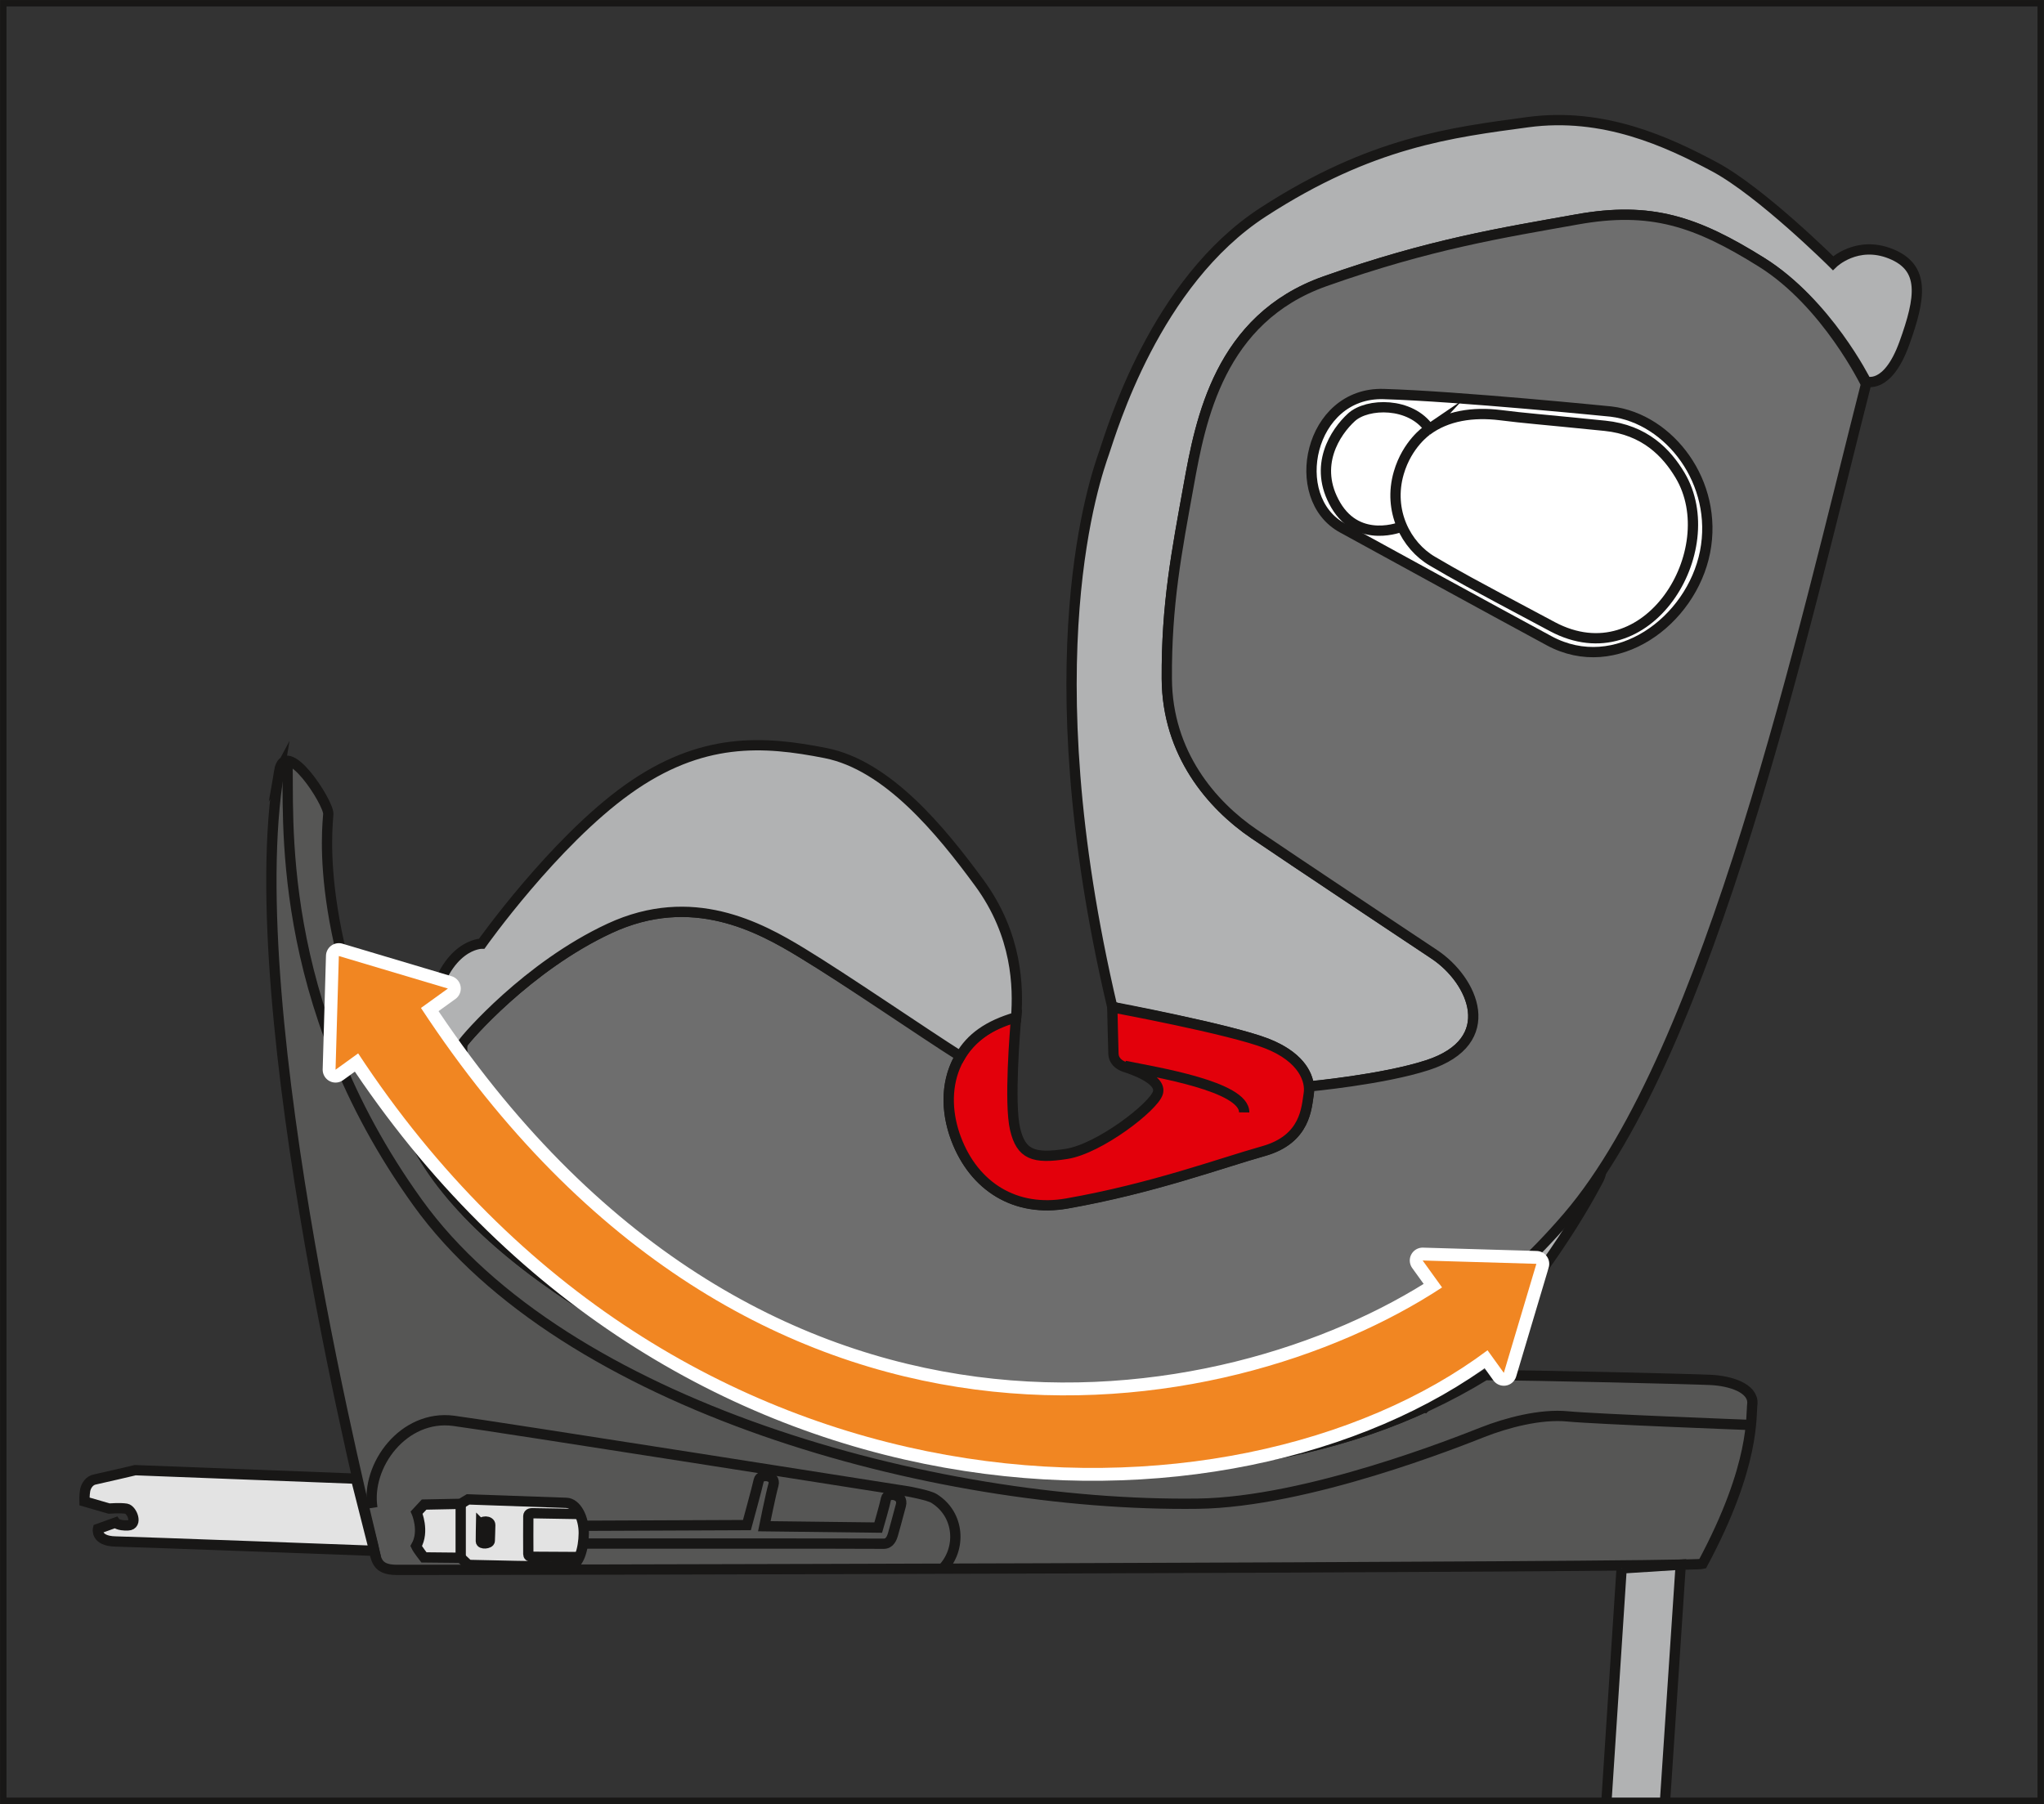 <?xml version="1.0" encoding="UTF-8"?>
<!DOCTYPE svg PUBLIC "-//W3C//DTD SVG 1.1//EN" "http://www.w3.org/Graphics/SVG/1.1/DTD/svg11.dtd">
<!-- Creator: CorelDRAW 2018 (64-Bit) -->
<svg xmlns="http://www.w3.org/2000/svg" xml:space="preserve" width="27.999mm" height="24.718mm" version="1.1" style="shape-rendering:geometricPrecision; text-rendering:geometricPrecision; image-rendering:optimizeQuality; fill-rule:evenodd; clip-rule:evenodd"
viewBox="0 0 391.47 345.61"
 xmlns:xlink="http://www.w3.org/1999/xlink">
 <rect x="0" y="0" width="391.47" height="345.61" fill="#333333" stroke="none"/>
 <defs>
  <style type="text/css">
   <![CDATA[
    .str2 {stroke:#181716;stroke-width:1.23;stroke-miterlimit:4}
    .str0 {stroke:#181716;stroke-width:1.97;stroke-miterlimit:10}
    .str1 {stroke:white;stroke-width:4.93;stroke-linecap:round;stroke-linejoin:round;stroke-miterlimit:10}
    .fil1 {fill:none;fill-rule:nonzero}
    .fil0 {fill:#565655;fill-rule:nonzero}
    .fil4 {fill:#6E6E6E;fill-rule:nonzero}
    .fil2 {fill:#B1B2B3;fill-rule:nonzero}
    .fil6 {fill:#E3000B;fill-rule:nonzero}
    .fil3 {fill:#E3E3E3;fill-rule:nonzero}
    .fil7 {fill:#F18622;fill-rule:nonzero}
    .fil5 {fill:white;fill-rule:nonzero}
   ]]>
  </style>
 </defs>
 <g id="Слой_x0020_1">
  <path class="fil0" d="M53.45 147.78c1.17,-6.95 9.5,5.95 9.42,8.15 -0.08,2.2 -3.42,25.5 17.25,63.94 13.35,24.84 58.36,48.88 99.1,57.26 40.73,8.38 77.62,3.26 105.22,-13.69 9.7,0.02 39.46,0.74 43.23,0.92 3.77,0.19 8.02,1.54 7.96,4.43 -0.34,2.24 0.74,11.64 -9.55,30.81 -2.63,0.71 -246.34,1.2 -250.2,1.15 -3.86,-0.04 -3.85,-2.06 -4.4,-4.62 -0.55,-2.55 -25.81,-102.25 -18.02,-148.37z"/>
  <path class="fil1 str0" d="M53.45 147.78c1.17,-6.95 9.5,5.95 9.42,8.15 -0.08,2.2 -3.42,25.5 17.25,63.94 13.35,24.84 58.36,48.88 99.1,57.26 40.73,8.38 77.62,3.26 105.22,-13.69 9.7,0.02 39.46,0.74 43.23,0.92 3.77,0.19 8.02,1.54 7.96,4.43 -0.34,2.24 0.74,11.64 -9.55,30.81 -2.63,0.71 -246.34,1.2 -250.2,1.15 -3.86,-0.04 -3.85,-2.06 -4.4,-4.62 -0.55,-2.55 -25.81,-102.25 -18.02,-148.37z"/>
  <path class="fil2" d="M272.9 269.59c-25.98,11.92 -58.39,14.79 -93.69,7.53 -33.79,-6.95 -70.46,-24.67 -89.62,-44.68 0,0 0.45,-5.19 0.51,-6.74 0.06,-1.55 1.36,-2.68 4.3,-2.7 2.94,-0.02 16.01,-0.03 18.23,0.03 2.22,0.06 6.66,2.13 6.45,5.35 -0.09,1.43 -0.03,1.72 -0.27,4.14 -0.25,2.43 4,3.04 4.2,0.66 0.2,-2.38 1.19,-7.78 1.71,-9.85 0.51,-2.07 4.23,-2.36 6.07,-1.61 1.84,0.75 4.7,1.95 5.7,2.82 0.99,0.86 2.67,3.33 3.42,5.44 0.74,2.11 5.64,13.82 15.02,27.82 2.69,4.03 7.75,5.68 12.71,6.96 4.96,1.27 19.32,4.06 36.03,5.04 7.66,0.45 16.54,-7.16 18.77,-9.34 2.22,-2.18 11.37,-12.82 12.75,-14.53 1.37,-1.7 3.19,-3.41 4.59,-4.2 1.41,-0.79 3.21,-1.3 4.01,-1.53 0.8,-0.23 2.04,0.2 2.7,1.13 0.66,0.93 2.9,3.83 3.46,4.65 0.56,0.82 1.02,2.47 1.06,4.1 0.03,1.64 0.06,2.4 -0.01,3.7 -0.15,2.62 4.93,3.37 5.38,0.52 0.45,-2.84 2.44,-11.66 3.19,-14.4 0.75,-2.75 3.14,-7.33 8.14,-9.32 5,-2 23.93,-11.81 23.93,-11.81l7.53 0.98c0,0 4.79,1.8 6.11,2.46 1.31,0.65 1.91,1.95 0.77,3.98 -1.15,2.04 -10.16,20.17 -33.13,43.41z"/>
  <path class="fil1 str0" d="M272.9 269.59c-25.98,11.92 -58.39,14.79 -93.69,7.53 -33.79,-6.95 -70.46,-24.67 -89.62,-44.68 0,0 0.45,-5.19 0.51,-6.74 0.06,-1.55 1.36,-2.68 4.3,-2.7 2.94,-0.02 16.01,-0.03 18.23,0.03 2.22,0.06 6.66,2.13 6.45,5.35 -0.09,1.43 -0.03,1.72 -0.27,4.14 -0.25,2.43 4,3.04 4.2,0.66 0.2,-2.38 1.19,-7.78 1.71,-9.85 0.51,-2.07 4.23,-2.36 6.07,-1.61 1.84,0.75 4.7,1.95 5.7,2.82 0.99,0.86 2.67,3.33 3.42,5.44 0.74,2.11 5.64,13.82 15.02,27.82 2.69,4.03 7.75,5.68 12.71,6.96 4.96,1.27 19.32,4.06 36.03,5.04 7.66,0.45 16.54,-7.16 18.77,-9.34 2.22,-2.18 11.37,-12.82 12.75,-14.53 1.37,-1.7 3.19,-3.41 4.59,-4.2 1.41,-0.79 3.21,-1.3 4.01,-1.53 0.8,-0.23 2.04,0.2 2.7,1.13 0.66,0.93 2.9,3.83 3.46,4.65 0.56,0.82 1.02,2.47 1.06,4.1 0.03,1.64 0.06,2.4 -0.01,3.7 -0.15,2.62 4.93,3.37 5.38,0.52 0.45,-2.84 2.44,-11.66 3.19,-14.4 0.75,-2.75 3.14,-7.33 8.14,-9.32 5,-2 23.93,-11.81 23.93,-11.81l7.53 0.98c0,0 4.79,1.8 6.11,2.46 1.31,0.65 1.91,1.95 0.77,3.98 -1.15,2.04 -10.16,20.17 -33.13,43.41z"/>
  <path class="fil1 str0" d="M55.03 145.77c0.46,9.57 -2.95,45.82 24.97,84.64 27.92,38.83 98.6,58.34 149.43,57.66 21.03,-0.29 49.95,-11.9 54.52,-13.69 4.57,-1.8 11.08,-3.55 16.34,-3.03 5.26,0.51 34.51,1.62 34.51,1.62"/>
  <path class="fil3 str0" d="M88.23 298.43l-7.04 -0.07c0,0 -1.18,-1.5 -1.49,-2.16 1.64,-2.86 0.09,-6.42 0.09,-6.42l1.43 -1.54 7.01 -0.14 1.41 -0.85c0,0 16.95,0.58 18.84,0.66 1.89,0.08 3.35,2.83 3.32,5.84 -0.03,3.01 -0.96,6.16 -2.72,6.32 -1.77,0.17 -19.39,-0.27 -19.39,-0.27l-1.45 -1.37z"/>
  <path class="fil1 str0" d="M111.02 290.05c0,0 -8.27,-0.14 -8.78,-0.15 -0.52,-0.01 -1.03,-0.03 -1.06,0.57 -0.03,0.6 0,6.96 0,7.26 0.01,0.29 0.13,0.5 0.82,0.51 0.69,0.01 8.94,0.05 8.94,0.05"/>
  <path class="fil1 str0" d="M92.14 292.11c0.02,-0.86 1.76,-0.81 1.75,0.04 -0,0.86 -0.08,2.45 -0.09,3.03 -0.01,0.58 -1.7,0.72 -1.71,0.09 -0.01,-0.64 0.04,-3.17 0.04,-3.17z"/>
  <line class="fil1 str0" x1="88.23" y1="298.43" x2="88.23" y2= "288.09" />
  <path class="fil1 str0" d="M180.53 300.54c3.63,-3.8 3.32,-10.4 -1.66,-13.48 -1.03,-0.63 -4.89,-1.33 -4.89,-1.33 0,0 -80.26,-12.65 -87.14,-13.54 -9.53,-1.23 -16.8,8.52 -15.53,16.68"/>
  <path class="fil1 str0" d="M112.1 292.3l30.95 -0.13c0,0 2,-7.3 2.27,-8.6 0.28,-1.3 3.34,-1.03 2.81,0.88 -0.54,1.92 -1.75,7.94 -1.75,7.94l21.82 0.26c0,0 1.26,-4.33 1.5,-5.57 0.24,-1.25 3.43,-0.87 2.84,1.29 -0.58,2.17 -1.38,5.15 -1.54,5.66 -0.16,0.5 -0.56,1.77 -1.81,1.71 -1.26,-0.05 -57.32,-0.03 -57.32,-0.03"/>
  <path class="fil3" d="M68.17 283.28l-42.28 -1.63c0,0 -6.79,1.6 -7.76,1.79 -0.98,0.19 -1.63,1.12 -1.82,2.03 -0.18,0.91 -0.14,2.17 -0.14,2.17l4.7 1.36c0,0 2.23,-0.16 3.32,0.03 1.08,0.19 2.27,3.12 0.33,3.2 -1.94,0.08 -2.4,-0.54 -2.4,-0.54l-3.36 1.21c0,0 -0.53,2.32 3.33,2.41 3.86,0.08 49.59,1.79 49.59,1.79l-3.5 -13.81z"/>
  <path class="fil1 str0" d="M68.17 283.28l-42.28 -1.63c0,0 -6.79,1.6 -7.76,1.79 -0.98,0.19 -1.63,1.12 -1.82,2.03 -0.18,0.91 -0.14,2.17 -0.14,2.17l4.7 1.36c0,0 2.23,-0.16 3.32,0.03 1.08,0.19 2.27,3.12 0.33,3.2 -1.94,0.08 -2.4,-0.54 -2.4,-0.54l-3.36 1.21c0,0 -0.53,2.32 3.33,2.41 3.86,0.08 49.59,1.79 49.59,1.79l-3.5 -13.81z"/>
  <polygon class="fil2" points="310.58,300.47 307.67,344.99 318.9,344.99 321.9,299.76 "/>
  <path class="fil1 str0" d="M310.58 300.47l-2.9 44.51m11.22 0l3 -45.23 -11.32 0.72"/>
  <path class="fil2" d="M250.65 208.17c0,0 14.26,-1.34 22.77,-4.11 14.01,-4.57 8.73,-16.26 1.31,-21.21 -7.42,-4.96 -26.46,-17.59 -34.56,-23.1 -8.1,-5.52 -16.59,-15.39 -16.69,-29.68 -0.09,-14.29 1.9,-24.41 4.18,-37.04 2.27,-12.62 5.9,-31.97 26.08,-39.13 20.18,-7.17 34.1,-9.32 48.29,-11.87 14.18,-2.54 22.84,0.39 35.37,8.21 12.53,7.83 19.98,22.82 19.98,22.82 0,0 4.09,1.68 7.33,-7.24 3.23,-8.92 3.99,-14.54 -2.55,-17.19 -6.54,-2.65 -11.09,1.79 -11.09,1.79 0,0 -13.78,-13.7 -22.72,-18.47 -8.95,-4.78 -21.23,-10.51 -35.76,-8.54 -14.52,1.97 -29.93,3.77 -50.67,17.23 -20.74,13.46 -28.94,41.68 -30.46,46.09 -1.52,4.41 -14.14,39.35 1.56,106.16 0,0 22.51,4.26 29.58,7.01 6,2.34 7.88,5.72 8.06,8.28z"/>
  <path class="fil1 str0" d="M250.65 208.17c0,0 14.26,-1.34 22.77,-4.11 14.01,-4.57 8.73,-16.26 1.31,-21.21 -7.42,-4.96 -26.46,-17.59 -34.56,-23.1 -8.1,-5.52 -16.59,-15.39 -16.69,-29.68 -0.09,-14.29 1.9,-24.41 4.18,-37.04 2.27,-12.62 5.9,-31.97 26.08,-39.13 20.18,-7.17 34.1,-9.32 48.29,-11.87 14.18,-2.54 22.84,0.39 35.37,8.21 12.53,7.83 19.98,22.82 19.98,22.82 0,0 4.09,1.68 7.33,-7.24 3.23,-8.92 3.99,-14.54 -2.55,-17.19 -6.54,-2.65 -11.09,1.79 -11.09,1.79 0,0 -13.78,-13.7 -22.72,-18.47 -8.95,-4.78 -21.23,-10.51 -35.76,-8.54 -14.52,1.97 -29.93,3.77 -50.67,17.23 -20.74,13.46 -28.94,41.68 -30.46,46.09 -1.52,4.41 -14.14,39.35 1.56,106.16 0,0 22.51,4.26 29.58,7.01 6,2.34 7.88,5.72 8.06,8.28z"/>
  <path class="fil4 str0" d="M184.09 202.07c-7.23,-4.58 -22.31,-14.54 -30.5,-19.51 -8.18,-4.98 -21.05,-12.04 -36.83,-4.71 -15.78,7.32 -27.58,21.12 -28.09,21.96 -0.5,0.84 -0.51,2.25 0.08,4.07 0.59,1.82 10.5,35.84 25.53,46.99 15.03,11.14 40.48,24.95 80.81,25.64 40.32,0.69 78,-11.6 105.23,-43.46 27.24,-31.85 45.13,-112.55 57.07,-159.44 0,0 -7.48,-15.53 -20,-23.36 -12.53,-7.83 -21.19,-10.76 -35.37,-8.21 -14.19,2.54 -28.1,4.7 -48.29,11.86 -20.18,7.16 -23.81,26.51 -26.08,39.13 -2.28,12.62 -4.27,22.74 -4.18,37.03 0.09,14.29 8.59,24.17 16.69,29.68 8.1,5.51 27.14,18.15 34.56,23.1 7.42,4.95 12.7,16.65 -1.31,21.21 -8.51,2.78 -22.77,4.09 -22.77,4.09 0.03,0.47 0.06,1.03 -0,1.42 -0.43,2.52 -0.49,8.65 -8.66,10.94 -8.16,2.29 -21.22,7.14 -37.63,10.03 -9.89,1.75 -17.78,-3.22 -21.24,-12.37 -2.07,-5.46 -2.01,-11.47 1.02,-16.2l-0.05 0.08z"/>
  <path class="fil5" d="M308.59 78.85c11.18,1.36 20.58,13.61 17.97,26.89 -2.62,13.29 -17.07,23.94 -29.87,17.01 -12.81,-6.92 -29.07,-15.86 -39.62,-21.63 -10.55,-5.76 -6.34,-26.05 7.92,-25.63 14.26,0.41 43.61,3.36 43.61,3.36z"/>
  <path class="fil1 str0" d="M308.59 78.85c11.18,1.36 20.58,13.61 17.97,26.89 -2.62,13.29 -17.07,23.94 -29.87,17.01 -12.81,-6.92 -29.07,-15.86 -39.62,-21.63 -10.55,-5.76 -6.34,-26.05 7.92,-25.63 14.26,0.41 43.61,3.36 43.61,3.36z"/>
  <path class="fil1 str0" d="M273.28 82.49c3.79,-2.86 8.86,-3.6 14.06,-2.96 5.2,0.65 6.5,0.67 20.04,2.04 7.64,0.78 11.83,5.17 14.41,9.51 8.46,14.24 -6.2,38.7 -24.47,28.97 -17.1,-9.11 -17.85,-9.55 -22.96,-12.53 -5.1,-2.97 -8.57,-9.69 -6.46,-16.93 1.61,-5.54 5.39,-8.11 5.39,-8.11z"/>
  <path class="fil1 str0" d="M273.74 82.16c-3.55,-5.17 -11.86,-5 -14.91,-2.21 -3.05,2.79 -7.44,9.29 -2.99,16.84 4.45,7.55 12.68,4.08 12.68,4.08"/>
  <path class="fil6" d="M213.02 192.98c0,0 22.51,4.16 29.58,6.92 7.07,2.76 8.49,7.17 8.05,9.69 -0.43,2.52 -0.5,8.65 -8.66,10.94 -8.16,2.29 -21.22,7.14 -37.63,10.03 -9.89,1.75 -17.78,-3.22 -21.24,-12.37 -3.46,-9.15 -0.95,-19.85 11.51,-23.45 -0.25,2.64 -1.38,16.64 -0.22,21.55 1.15,4.91 3.55,5.76 9.85,4.77 6.29,-0.98 16.7,-9.03 17.5,-11.69 0.81,-2.66 -5.14,-4.57 -6.35,-4.97 -1.2,-0.4 -2.11,-1.25 -2.16,-2.5 -0.06,-1.25 -0.22,-8.92 -0.22,-8.92z"/>
  <path class="fil1 str0" d="M213.02 192.98c0,0 22.51,4.16 29.58,6.92 7.07,2.76 8.49,7.17 8.05,9.69 -0.43,2.52 -0.5,8.65 -8.66,10.94 -8.16,2.29 -21.22,7.14 -37.63,10.03 -9.89,1.75 -17.78,-3.22 -21.24,-12.37 -3.46,-9.15 -0.95,-19.85 11.51,-23.45 -0.25,2.64 -1.38,16.64 -0.22,21.55 1.15,4.91 3.55,5.76 9.85,4.77 6.29,-0.98 16.7,-9.03 17.5,-11.69 0.81,-2.66 -5.14,-4.57 -6.35,-4.97 -1.2,-0.4 -2.11,-1.25 -2.16,-2.5 -0.06,-1.25 -0.22,-8.92 -0.22,-8.92z"/>
  <path class="fil1 str0" d="M215.42 204.19c5.79,1.19 22.93,3.9 22.87,8.92"/>
  <path class="fil2" d="M194.62 194.88c-5.37,1.55 -8.71,3.98 -10.7,7.47 -7.23,-4.58 -22.14,-14.83 -30.32,-19.8 -8.19,-4.98 -21.05,-12.03 -36.83,-4.71 -15.77,7.32 -27.58,21.12 -28.08,21.96 -0.5,0.84 0.14,4.49 0.73,6.31 0.1,0.31 -0.63,-1.92 0,0 -2.64,0.1 -9.55,-0.03 -6.85,-12.71 2.7,-12.67 9.7,-12.62 9.7,-12.62 0,0 13.72,-19.38 27.9,-29.53 14.18,-10.14 26.06,-9.33 37.94,-6.98 11.88,2.35 22.05,14.79 29.42,24.83 7.37,10.05 7.5,20.06 7.09,25.78z"/>
  <path class="fil1 str0" d="M194.62 194.88c-5.37,1.55 -8.71,3.98 -10.7,7.47 -7.23,-4.58 -22.14,-14.83 -30.32,-19.8 -8.19,-4.98 -21.05,-12.03 -36.83,-4.71 -15.77,7.32 -27.58,21.12 -28.08,21.96 -0.5,0.84 0.14,4.49 0.73,6.31 0.1,0.31 -0.63,-1.92 0,0 -2.64,0.1 -9.55,-0.03 -6.85,-12.71 2.7,-12.67 9.7,-12.62 9.7,-12.62 0,0 13.72,-19.38 27.9,-29.53 14.18,-10.14 26.06,-9.33 37.94,-6.98 11.88,2.35 22.05,14.79 29.42,24.83 7.37,10.05 7.5,20.06 7.09,25.78z"/>
  <path class="fil1 str1" d="M294.25 242.12l-21.78 -0.64 3.72 5.16c-41.14,27.03 -132.16,42.97 -195.57,-53.54l5.16 -3.72 -20.89 -6.23 -0.63 21.78 4.33 -3.13c60.93,92.74 167.49,93.46 216.31,56.88l3.12 4.33 6.23 -20.88z"/>
  <path class="fil7" d="M294.25 242.12l-21.78 -0.64 3.72 5.16c-41.14,27.03 -132.16,42.97 -195.57,-53.54l5.16 -3.72 -20.89 -6.23 -0.63 21.78 4.33 -3.13c60.93,92.74 167.49,93.46 216.31,56.88l3.12 4.33 6.23 -20.88z"/>
  <polygon class="fil1 str2" points="0.62,344.99 390.85,344.99 390.85,0.62 0.62,0.62 "/>
 </g>
</svg>
